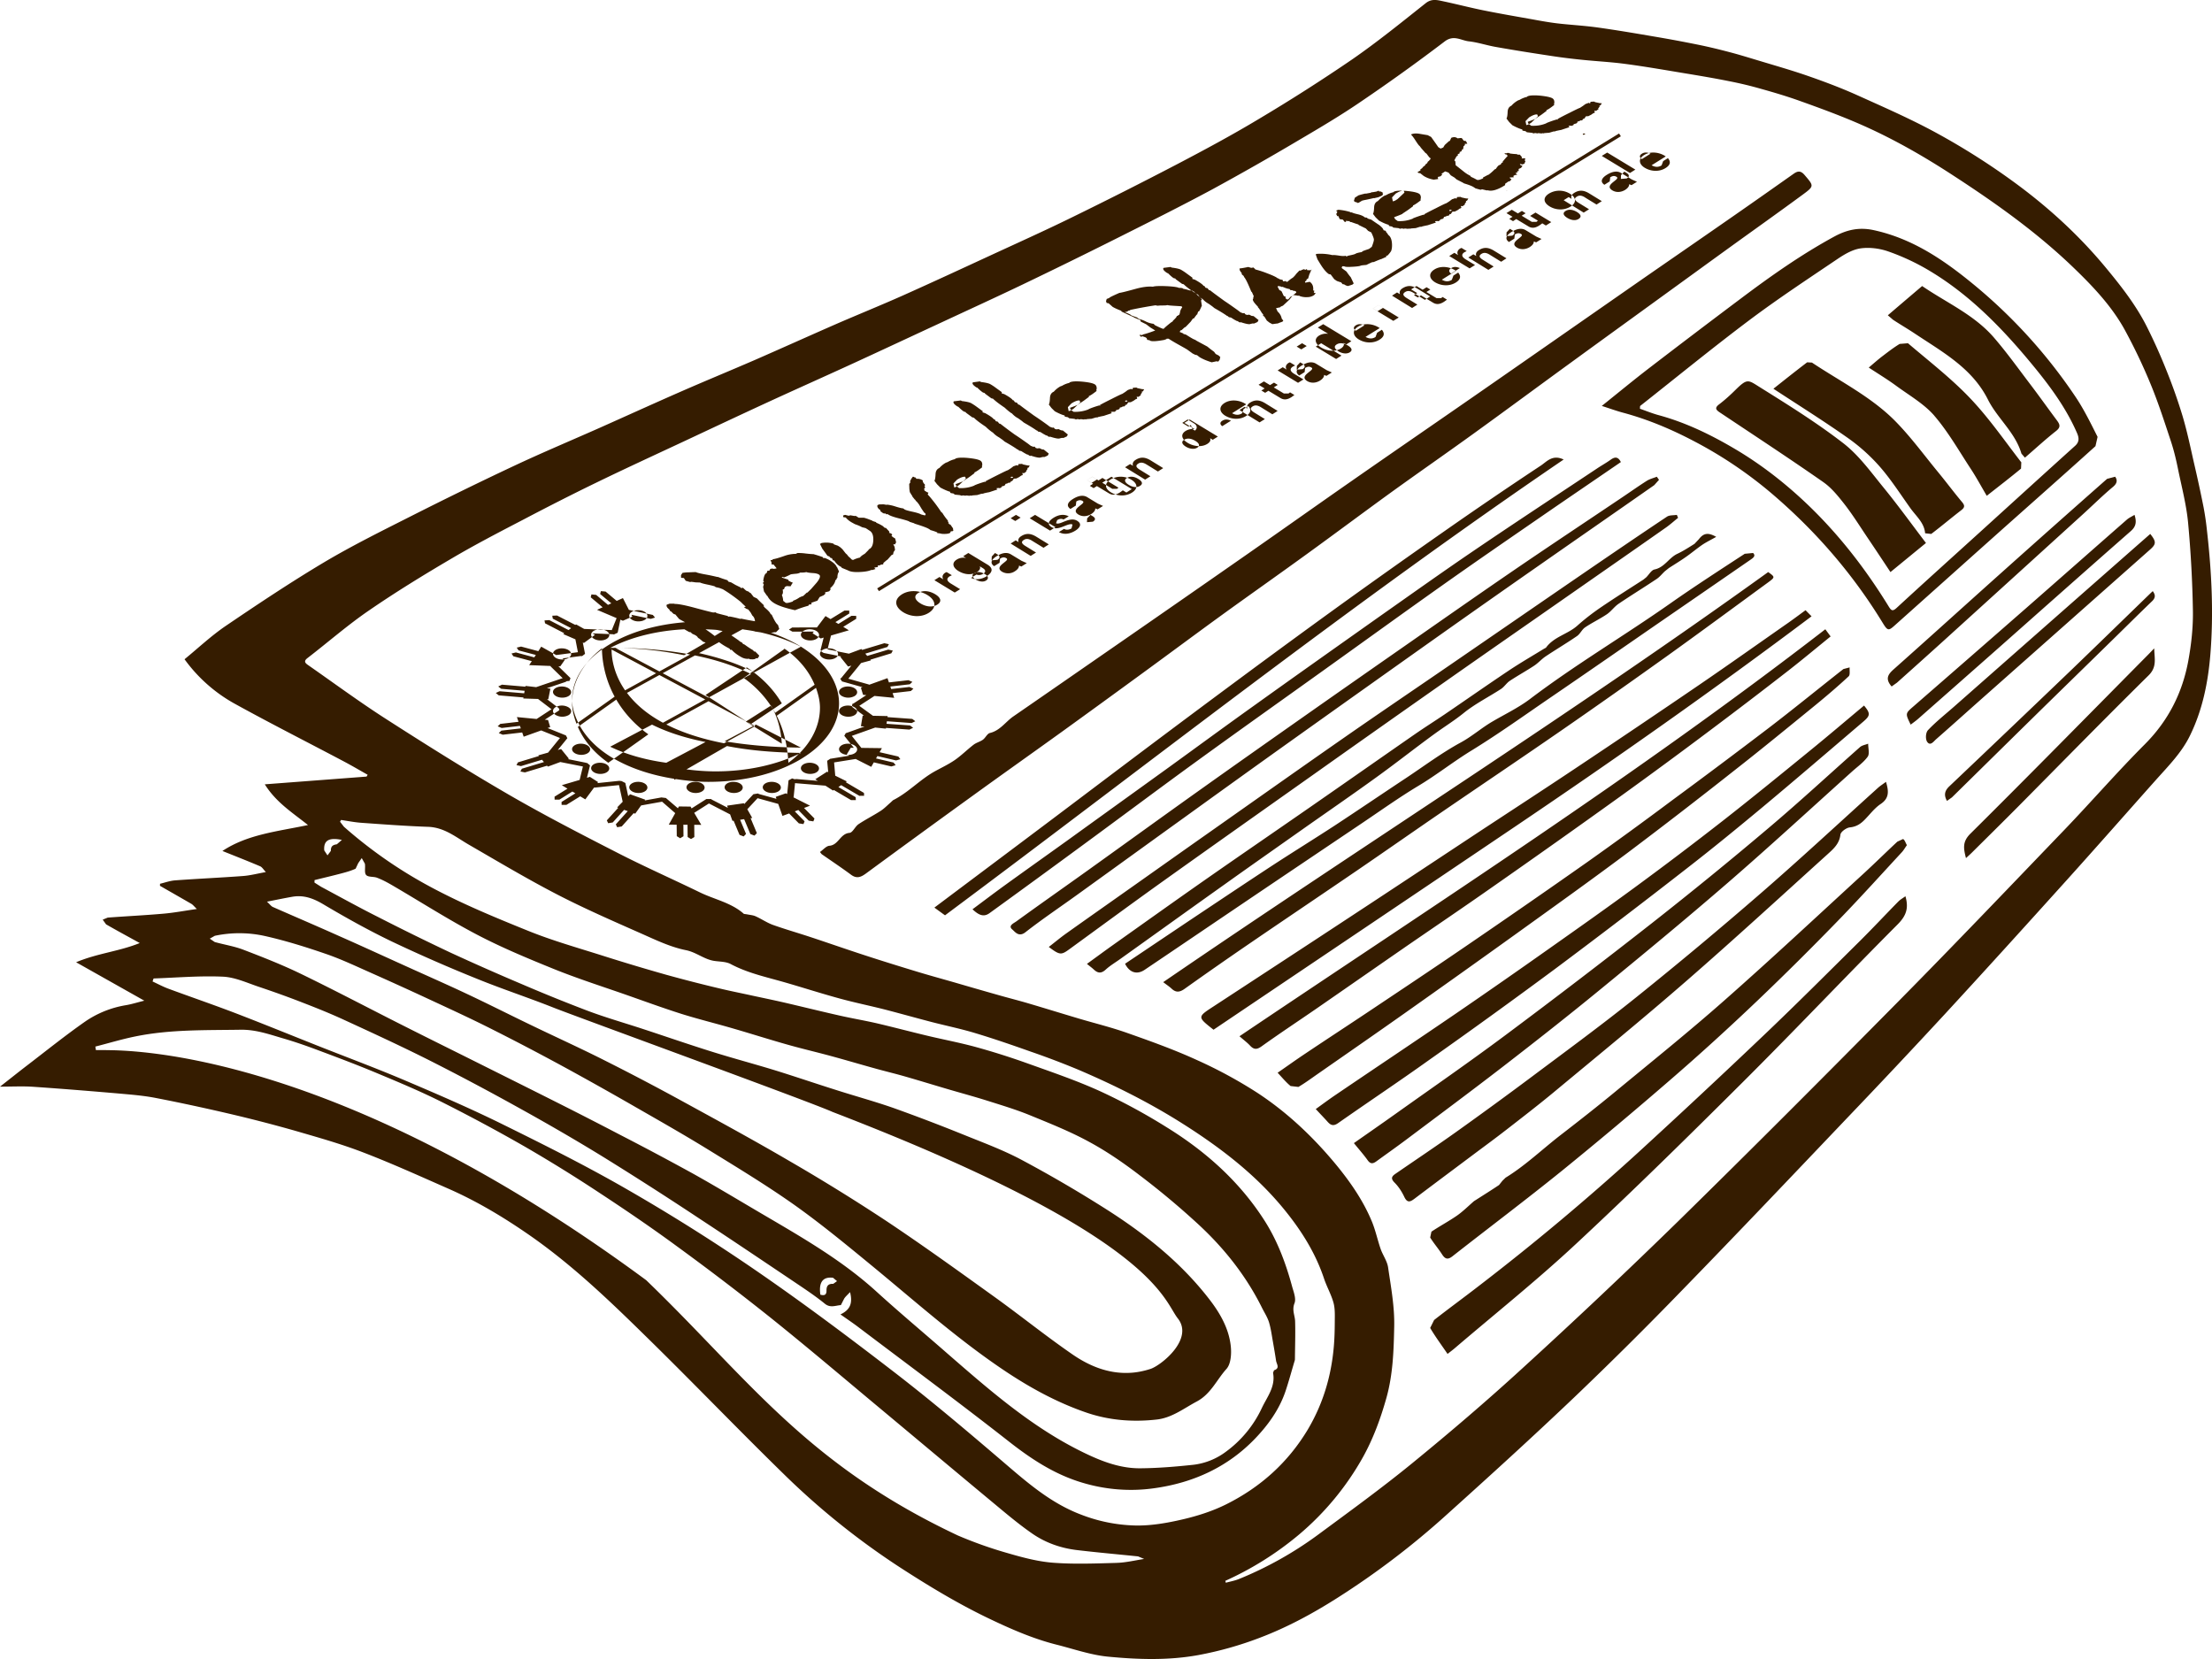 <svg xmlns="http://www.w3.org/2000/svg" width="116" height="87" viewBox="0 0 116 87">
    <path fill="#351C00" fill-rule="evenodd" d="M43.29 29l.103.146.094.034.066.075.077.02.046.103.077.024a.89.89 0 0 0 .287.291l.075.039.035.049c.215.087.324.132.329.136.116.066.318.094.61.08.272-.012.474-.048.61-.11l.055.005.162-.054-.064-.057.011-.017.18-.032-.015-.068.02-.011.066.002.094-.047.105-.01.018-.08.162-.138.048-.03.211-.24.081-.034.027-.124.076-.115-.022-.147.005-.002-.073-.139.025-.008.08.004.005-.07.044-.011-.057-.226c-.14-.077-.202-.132-.187-.168l.038-.015-.053-.075-.12-.04.021-.036-.01-.032-.176-.19-.055.002-.11-.1a2.107 2.107 0 0 0-.344-.173v-.03l-.092-.027-.097-.032-.026-.024-.246-.093-.158-.05-.064-.006-.23.002-.16-.1-.055.01-.226-.038-.086.024-.19-.047-.106.034.011.085.132.02c.068.089.169.174.3.251l.178.098c.16.055.283.107.369.158l.195.049.105.068.106.07c.131.077.195.237.19.478-.006.242-.07.4-.197.477l-.05.023.008.02-.206.208c-.134.077-.22.143-.254.2a1.5 1.5 0 0 0-.36.126l-.062-.015-.149-.145-.017-.004-.093-.12-.07-.063-.17-.217-.115-.105-.123-.079-.202-.068-.03-.04a1.354 1.354 0 0 0-.626-.032l-.081.049.123.247.167.228zm-7.135 4.152l.043-.01.122.104c.157.058.253.124.287.204l.063.036.103.084.1.084.112.036c.002.004.013.01.015.014l-1.126.656a19.088 19.088 0 0 0-3.801-.386l-.073.002c1.105-.578 2.469-.902 3.889-.976l.266.152zm-1.089 1.85l-.066.04.066-.042v.002zm2.644-1.328c.113.09.267.193.51.32l.044.026.024.055.085.004c.125.141.305.276.54.401a.684.684 0 0 0 .343.07l.045-.013-.005.033.174.008.102-.011.09-.05.095.003-.007-.051.058-.04-.002-.058-.2-.204-.06-.002-.058-.07a4.85 4.85 0 0 1-.434-.288l-.096-.045-.035-.057-.14-.076-.012-.022c-.171-.121-.282-.196-.416-.288l.579-.319c.038.006.055.008.095.016.339.049.521.082.55.094l.004.006c.105.015.207.03.31.047.759.176 1.47.426 2.107.75l-2.439 1.345-.173.094.01.008-.01-.008-2.234 1.232.173.094h-.002l-.171-.094-.174.097-2.214 1.22.176.092 2.214-1.22v-.001l2.445 1.306-1.63.899.12.023a2.667 2.667 0 0 0-.123-.022c-1.26-.244-2.247-.589-3.026-.985-.06-.033-.118-.06-.176-.092-.89-.481-1.487-1.03-1.887-1.566a5.01 5.01 0 0 1-.098-.131c-.636-.92-.705-1.769-.71-2.113v-.03L32 34.022l.071.04.005-.075h-.003l.003-.016v.016l.2-.004-.11-.059.112.059.19-.002c.707 0 2.153.045 3.724.34l-1.613.89.109.059-.109-.06-2.3-1.227c-.09 0-.159.002-.203.004l-.005.074 2.334 1.244.134-.073-.134.075-1.624.895c.031.045.062.09.098.135l1.7-.938 2.401 1.28.174-.095-2.4-1.28 1.69-.933c.53.11 1.066.245 1.59.42.468.157.924.343 1.354.56l.173-.093a9.472 9.472 0 0 0-1.462-.613 14.401 14.401 0 0 0-1.44-.394l1.05-.577zm-.104-.638c.008 0 .032.006.034.006.026.008.122.026.256.05l-.416.26A7.711 7.711 0 0 0 37 33c.202.012.406.014.606.036zm5.115 2.873l-2.072 1.473.082.155 2.06-1.466c.125.348.209.695.209 1.045-.002 1.037-.548 2.071-1.655 2.884-.05-.955-.263-1.779-.612-2.463l-.135.095v-.002l.133-.093a2.285 2.285 0 0 0-.082-.155l-.088.062.088-.062A5.559 5.559 0 0 0 39 35.552l2.135-1.519-.02-.033c.802.554 1.317 1.216 1.606 1.91zM41 37c.018.026.032.054.05.08-.018-.026-.032-.054-.05-.08zm0 2l-1.887-1.16-.113.07.112-.07h.001l1.322-.84c.316.558.52 1.218.563 2H41zm-2-1l.068.042L39 38zm.164-3c.732.482 1.371 1.098 1.836 1.886l-1.632 1.093-.002-.002-.032.023.032-.023L37 36.447 39.164 35zm-.164.052l.086-.052-.086.052zm-1 3.82L39.644 38h.002L42 39.206c-1.55-.018-2.872-.14-4-.334zm-.477 1.58c-.511 0-1.02-.04-1.523-.104l2.124-1.224c-.083-.014-.163-.032-.244-.048l.246.048.218-.124-.218.124c1.08.216 2.375.338 3.874.36-1.269.634-2.857.97-4.477.968zM34.941 40c-1.067-.147-2.081-.423-2.941-.842L34.193 38c.727.363 1.648.683 2.807.912L34.941 40zM31.9 40c-.786-.55-1.298-1.2-1.596-1.88l2.016-1.433-.088-.154-2 1.419c-.138-.367-.232-.739-.232-1.113 0-1.015.526-2.023 1.566-2.839a5.493 5.493 0 0 0 .754 2.687l.042-.03-.042.033c.162.278.364.566.606.845.292.34.646.668 1.074.974L31.9 40zm3.082-8.151l.094.097.018.009.053.097.043.01.131.13.1.035c.123.154.192.235.207.243l.296.16c-1.45.115-2.85.491-3.952 1.16C30.665 34.58 30 35.63 30 36.695c0 .374.114.746.277 1.11l-.002.002.017.027c.328.711.937 1.387 1.873 1.936l.006.002.024.038.021-.015c.912.524 1.994.863 3.127 1.044l.034.054.062-.038c.569.088 1.144.146 1.72.146 1.775 0 3.535-.401 4.871-1.212 1.305-.793 1.97-1.838 1.97-2.903 0-1.12-.736-2.238-2.165-3.076a8.022 8.022 0 0 0-1.41-.63c.067-.006.138-.01.185-.027h.086l.17-.17-.07-.218c-.079-.046-.186-.223-.326-.53l-.06-.032c-.012-.069-.118-.185-.321-.355v-.015l-.056-.05.036-.033-.212-.202-.163-.166-.174-.081-.152-.198-.075-.037-.013-.03-.153-.062-.088-.079-.075-.073-.11.021-.008-.033-.285-.14-.105-.062-.118-.068-.131-.034-.062-.08-.256-.082-.246-.09-.028.003a9.584 9.584 0 0 0-.612-.13c-.292-.053-.461-.095-.508-.126-.017 0-.133.002-.354.012a2.194 2.194 0 0 0-.352.03l-.077.12.004.137.148.013.096.145.239.067.032-.015c.032 0 .111.009.242.03l.236.008c.071.033.2.068.376.104.193.041.326.073.392.096l.056.041.193.044.176.066c.28.165.592.383.938.66l.133.133.137.124-.1.019.057.04.056.041.12.05.118.15.095.168c.077.06.124.162.137.295a13.96 13.96 0 0 1-.734-.139l-.02.019c-.218-.058-.409-.1-.572-.13l-.064.011-.056-.041a26.17 26.17 0 0 1-.569-.146l-.045-.041-.133.008c-.1-.017-.448-.106-1.032-.264-.474-.125-.8-.187-.983-.185l-.04-.015-.236.002-.078.03-.068.022-.015.092.043.016-.009.032zm6.023-1.593l.056.002.022.014.056.002c.15-.062.258-.116.324-.15.035-.012.125-.022.266-.036a.57.57 0 0 0 .245-.064c.115.006.22 0 .312-.024.052.024.166.04.34.052.147.008.255.034.325.082.094.06.053.204-.126.424l-.288.328-.195.19-.035.004-.17.16-.04.024-.046.01-.122.054c-.114.08-.222.138-.323.168l-.034.048c-.204.072-.33.094-.379.062l-.058-.048-.063-.048a.965.965 0 0 0-.07-.31c.056-.052.068-.14.043-.272l.013-.016.057-.014.04-.112.096-.052.209.012.045-.082.063-.098-.016-.026-.089-.024-.025-.028-.061-.012-.052-.084a4.7 4.7 0 0 1-.303-.098L41 30.272l.005-.016zm-.95.39l-.027.104-.012.01.047.253.152.22.03.022a.89.89 0 0 0 .304.342c.21.147.59.28 1.144.403a6.11 6.11 0 0 1 .699-.235l.037-.064h.079l.059-.032-.024-.047.022-.018.301-.104.116-.19.21-.093.095-.084-.025-.057.012-.013.21-.055.071-.09-.014-.075c.16-.14.246-.278.268-.419l.045-.023.032-.086.027-.013c.002-.165.034-.27.087-.322l-.05-.117-.052-.116-.018-.011c-.032-.09-.12-.186-.266-.288a1.438 1.438 0 0 0-.374-.19l-.067.02-.008-.056a7.224 7.224 0 0 0-.508-.163c-.082 0-.222-.011-.42-.034a2.557 2.557 0 0 0-.42-.023l-.083.043a1.83 1.83 0 0 0-.62.116c-.287.1-.484.156-.594.167l-.01.041-.106.005.065.144-.02.041.04.05.072-.009.163.197-.023.016-.128.02-.067-.018-.112.018-.042.088-.112.016-.035.114-.04.02c-.065.047-.11.177-.14.385l.04.056-.065.057.055.077zm10.156-9.328l.041.011c.119.117.215.203.294.252l.094.03.02.034.327.24.088.022c.112.117.319.274.617.471.118.117.237.214.351.293l.018.005c.096.108.209.194.335.263l.182.128.11.092c.317.18.54.318.666.411l.035.007.055.055.11.022.166.103.138.075.058.012.043.035.053.03.063-.01c.278.092.447.12.508.088l.107-.024.085.002.172-.077.053-.102-.26-.209-.101-.014-.125-.06-.118.012-.082-.025-.053-.068-.08.006-.124-.048-.143-.11c-.303-.215-.54-.38-.707-.486a22.983 22.983 0 0 1-.743-.557l-.068-.017-.07-.095-.105-.027-.055-.092-.047-.005c-.062-.086-.213-.19-.454-.324l-.14-.044.004-.042.016-.009c-.019-.016-.123-.09-.304-.223a2.908 2.908 0 0 0-.315-.208c-.08-.042-.239-.08-.48-.108L50.387 21l-.366.046c-.059.062.005.151.19.272zm-4.095 5.402l.056.028-.01.053.118.09.069.036h.086l.013.006.02.035.086-.006c.08.068.269.14.568.216.319.081.5.136.545.163l.05.03.224.07.02.02c.41.126.665.219.762.285l.05.03.023.016h-.024c.177.048.304.092.384.132l-.011.03.103.012.12.022.014.007c.22.015.366-.003.444-.051l.038-.082.086-.006.05-.022-.013-.024-.01-.104-.14-.202-.044-.003-.051-.064-.024-.006.034-.038-.036-.024-.009-.072a2.863 2.863 0 0 1-.295-.41l-.043-.02a9.167 9.167 0 0 0-.321-.456c-.209-.27-.334-.42-.373-.447l-.03-.059.02-.004.021-.07-.056-.012-.149-.092-.017-.108.06-.062-.045-.06.035-.061-.033-.057-.023-.01-.071-.118.01-.037-.013-.025-.025-.015a.475.475 0 0 0-.295-.062l-.059-.075-.06-.006-.013-.024L47.87 25l-.076.103-.064.12.008.08-.058.078.009.27.023.155.108.178.02.011.002.038.133.167.017.004.033.058.07.066.07.088.032.044.136.227.135.198.057.033.015.086-.024.015-.026.007-.185-.047c-.073-.046-.229-.094-.461-.145-.233-.05-.369-.09-.412-.123l-.075-.053c-.052.002-.183-.029-.394-.095a2.182 2.182 0 0 0-.444-.1l-.02.012-.165-.028-.233.006-.073.031-.028.05.034.098.082.088zm4.072-1.564c.182-.114.324-.166.426-.154l.038.098c-.24.226-.362.342-.37.346l-.134.084-.108.032-.04-.212.188-.194zm2.834-.15L53.09 25l.048.042-.114.028-.024-.036.022-.028zm-3.705.565c.212.112.383.185.514.22v.044l.03.021.14.025.07.057.27.028.084.03.078-.017.127.017.039-.014.173.018.04-.014.063.009.053-.016.24-.018c.008 0 .08-.021.222-.066l.107-.009.018-.014.145-.034.151-.028c.192-.064.335-.112.43-.14l-.028-.019-.03-.046.119-.016.058.013.095-.052v-.037l.141-.041.053-.05.002-.043.107-.028.056-.037.063.003.062-.04-.008-.035.08-.017.088-.125.127-.007.151-.076.113-.082.034-.006.045-.032-.032-.096.08.013.045-.018.113-.087-.04-.002.086-.119-.018-.048.062-.014.065-.107-.012-.005-.103-.007-.232-.05-.059-.032-.183.012-.02.075-.04.004-.025-.025-.18.062-.137.105-.155.1c-.042.008-.222.094-.539.254-.276.138-.468.238-.577.297l-.056.03.004.009.026.026-.069-.012c-.22.066-.4.128-.538.189l-.019.016c-.24.097-.502.142-.787.13l-.135-.098-.056-.109c.197-.071.34-.126.432-.165l.016-.025.284-.189c.15-.112.238-.178.265-.195l-.009-.041c.075-.025.212-.114.41-.27l-.014-.075.016-.01c.018-.133-.02-.223-.113-.273-.105-.057-.317-.1-.636-.132-.338-.03-.56-.016-.665.043l-.017.021a1.263 1.263 0 0 0-.379.152l-.09.032c-.128.069-.243.163-.346.279-.125.051-.191.158-.2.32-.008.194-.03.311-.062.35l.14.185.177.174zm31.209-14.425L80.282 11l-.282.176.242.146.284-.176zM43.701 34.038c-.23-.08-.518-.03-.644.11-.124.14-.038.318.192.398.23.082.52.032.644-.108s.04-.32-.192-.4zm-1.696 6.204c-.038.16.14.31.4.338.26.028.502-.078.54-.238.038-.16-.14-.31-.4-.338-.26-.028-.502.08-.54.238zm9.207-19.922l.041.01a1.9 1.9 0 0 0 .293.253l.095.029.018.033.328.243.088.02c.113.115.318.272.616.473.12.115.237.212.352.29l.019.004c.096.108.207.198.334.263l.182.13.111.091c.316.181.537.318.665.411l.034.008.056.056.11.02.167.103.135.075.06.012.04.035.054.03.063-.008c.28.09.45.119.509.086l.106-.024.084.002.173-.077.055-.1-.258-.21-.105-.015-.125-.06-.115.014-.082-.027-.055-.068-.08.006-.125-.048-.144-.11a18.71 18.71 0 0 0-.701-.487c-.41-.298-.658-.48-.746-.554l-.066-.018-.072-.095-.106-.027-.056-.09-.047-.009c-.06-.084-.211-.19-.451-.321l-.141-.044.004-.042.016-.01c-.02-.016-.121-.089-.303-.22a2.728 2.728 0 0 0-.316-.21c-.078-.043-.238-.08-.48-.11l-.06-.033-.364.05c-.06.058.004.15.19.27zM40.041 41.168c-.106.146.002.32.242.39.238.068.52.006.626-.14.106-.146 0-.32-.24-.39-.24-.068-.522-.006-.628.14zm4.764-5.081c-.19-.114-.49-.116-.67-.002-.184.114-.178.3.01.414a.698.698 0 0 0 .672.002c.184-.114.176-.298-.012-.414zm-.79 3.277c.069.156.329.254.583.216.254-.038.404-.198.336-.356-.066-.156-.328-.254-.58-.216-.254.038-.404.198-.338.356zm.045-1.934c.128.142.416.198.646.122.23-.076.312-.252.186-.396-.128-.142-.418-.198-.648-.122-.228.076-.312.252-.184.396zm27.058-26.826l.026.004.046.034.064-.012.172-.106.09-.024c.192-.036.364-.074.528-.114l.02.01.006-.004.218-.052.182-.08.062-.064-.034-.05.038-.03-.014-.008-.104-.064-.102-.006-.014-.038h-.006l-.112.046-.214.036h-.046l-.04.026-.258.048-.024-.008-.186.046-.17.048-.194.124-.052.168.046.048.072.022zM46.094 31L85 7.146 84.906 7 46 30.856l.094.144zm10.094-9.844c.182-.114.324-.166.426-.154l.038.098c-.24.226-.362.342-.37.346l-.134.084-.106.032-.042-.21.188-.196zm2.834-.15L59.09 21l.048.042-.114.028-.024-.036.022-.028zm-3.705.564c.212.114.383.187.514.219v.044l.03.021.14.025.07.057.27.029.082.031.08-.02.127.02.04-.016.172.02.04-.016.063.01.053-.015.24-.018c.008 0 .08-.023.222-.066l.109-.009.016-.016.145-.032.151-.03.43-.142-.028-.016-.03-.046.119-.014.058.01.095-.05-.002-.038.143-.041.055-.05v-.042l.107-.029.056-.037.063.004.062-.041-.008-.034.08-.02.088-.124.127-.005.151-.078.113-.08.034-.007.045-.03-.032-.096.08.012.045-.02.113-.086-.04-.004.086-.117-.018-.046.062-.016.065-.107-.012-.005-.103-.007-.232-.05-.059-.032-.183.013-.02.074-.04.004-.025-.025-.18.062-.137.103-.155.101c-.042.01-.222.094-.539.256-.276.137-.468.236-.577.296l-.056.03.004.01.026.026-.069-.012c-.22.065-.4.127-.538.188l-.019.016c-.24.1-.502.142-.787.13l-.135-.098-.054-.109c.195-.07.339-.126.43-.168l.016-.022.284-.188.265-.197-.009-.039c.075-.025.212-.115.41-.27l-.014-.076.016-.009c.018-.133-.02-.223-.113-.273-.105-.057-.317-.101-.636-.132-.338-.03-.56-.016-.665.041l-.017.023a1.264 1.264 0 0 0-.379.151l-.09.032c-.128.07-.243.163-.346.279-.125.051-.191.158-.2.32-.008.195-.03.312-.062.35l.14.185.177.174zM79.004 10l-.004.01.046.008-.014-.008-.028-.01zm1.186-3.844c.182-.114.322-.166.426-.154l.036.098c-.238.226-.36.342-.368.346l-.136.084-.106.032-.042-.21.19-.196zm2.834.85L83.092 7l.046.042-.112.028L83 7.034l.024-.028zm-3.707-.435c.213.113.385.186.514.218v.044l.032.021.137.025.071.057.27.029.083.031.079-.02.129.02.036-.016.173.02.043-.016.06.01.053-.015.242-.018c.006 0 .08-.023.222-.066l.109-.009.014-.016.147-.031.151-.03c.192-.065.335-.11.43-.143l-.03-.016-.03-.046.118-.014.059.01.095-.05v-.038l.143-.04.054-.05v-.043l.107-.03.057-.036.06.004.063-.041-.004-.034.078-.02.087-.124.125-.005.151-.078.115-.08.035-.007.042-.03-.032-.096.08.013.047-.02.113-.087-.043-.003.087-.118-.018-.046.062-.016L84 5.42l-.012-.006-.105-.007-.23-.05-.058-.031-.184.012-.02.075-.042.003-.023-.026-.18.064-.138.102-.156.102c-.04.008-.22.094-.536.255-.278.137-.47.236-.577.297l-.058.03.004.009.028.026-.069-.012a4.879 4.879 0 0 0-.54.188l-.018.016c-.24.1-.503.142-.785.128l-.137-.096-.053-.108c.196-.071.34-.126.43-.17l.016-.02.284-.19c.15-.11.236-.178.263-.195l-.008-.041c.074-.023.213-.114.409-.27l-.012-.075.014-.008c.018-.134-.018-.224-.11-.274-.106-.056-.32-.1-.638-.133-.34-.028-.557-.014-.666.043l-.016.023a1.254 1.254 0 0 0-.377.15l-.09.033a1.3 1.3 0 0 0-.348.278c-.123.052-.191.158-.2.32-.006.193-.028.312-.062.351l.141.185.176.174zm2.033 5.077L80.282 11l-.282.176 1.068.65.282-.178zm3.658-2.464L85.182 9l.11.066c.066.04.236.154.016.292L85 9.384l.008-.2zm.216.774c.124-.08.218-.182.212-.298l.124.05.284-.178-.272-.122-.558-.338c-.256-.156-.548-.03-.754.098-.232.144-.384.344-.124.52l.28-.178.026-.214c.1-.062.206-.102.328-.026.252.138-.702.412-.218.71.218.132.472.098.672-.024zM82.1 11.065c.192-.122.422-.052.594.05.172.106.284.242.09.366-.19.118-.418.05-.59-.052-.172-.106-.286-.244-.094-.364zm.26-.232c.324-.204.31-.468-.03-.674a1.053 1.053 0 0 0-1.098-.008c-.322.202-.308.466.034.674.34.206.772.21 1.094.008zm3.4-1.939L84.284 8 84 8.176l1.478.896.282-.178zM61.212 14.32l.041.01c.115.117.213.203.291.254l.097.026.018.035.328.24.088.023c.113.115.316.272.616.47.119.118.237.214.352.293l.019.004c.094.107.207.195.334.263l.18.13.111.09c.318.181.54.318.664.411l.037.008.054.055.112.021.167.105.135.073.06.012.038.035.056.03.063-.01c.28.093.45.123.509.088l.106-.024.084.002.173-.077.055-.102-.258-.208-.107-.013-.123-.062-.115.013-.082-.026-.055-.067-.08.005-.125-.047-.144-.11c-.303-.217-.535-.38-.701-.488-.41-.297-.658-.482-.746-.555l-.066-.016-.074-.095-.104-.028-.058-.09-.045-.008c-.06-.084-.213-.19-.453-.322l-.14-.043.005-.042.016-.01c-.02-.016-.121-.09-.303-.222a2.923 2.923 0 0 0-.316-.209c-.08-.042-.238-.08-.482-.11L61.387 14l-.365.047c-.06.06.004.152.19.273zm5.794.694l.042-.014.122.024.022.022.074-.004c.132.062.25.1.356.114l.06.062.084-.002.066.038.05-.004.086.04.014.048-.106.092-.106.09-.09.042-.118.132-.024.008-.05-.004-.02-.01-.006-.018-.044-.014-.004-.106-.064-.01-.038-.038-.1-.218-.064-.052-.036-.008-.02-.014-.08-.15-.012-.008.006-.038zm-1.943-.754l.04.031.023.101.1.085.01.045c.08.08.207.338.383.773l.029.015.101.226-.023.048-.004.08c-.065.05.017.19.245.419v.033c.033.02.1.116.202.287l.078.094-.013.055.076.058.123.2.136.106.155.084c.128-.02.222-.031.29-.039l.015-.002.015-.014.207-.075.04-.041v-.026l-.075-.09a.646.646 0 0 0-.216-.375l-.082-.178.22-.046.023-.034.117-.05c.233-.212.356-.328.364-.345l.163-.214.216.027.013.007.114.005.011.016a.999.999 0 0 0 .41.056.611.611 0 0 0 .352-.113l.079-.104-.075-.002-.03-.036.038-.073-.069-.026c.021-.193-.03-.337-.157-.433l-.01-.01-.027-.005-.208.043-.027-.021.006-.039.074-.058-.002-.05.087-.05.06-.203.093-.212.034-.055-.013.005-.046.033-.169-.004-.019-.017-.002-.044-.103.049-.035-.044-.162.05-.01.034-.07-.012-.016.003-.14.144-.115.142-.096.094c-.06.03-.155.101-.283.214l-.062-.014-.017-.029-.13.017-.023-.026-.012-.051-.178-.039-.017-.028-.073-.022c-.063-.058-.245-.145-.546-.258a5.1 5.1 0 0 0-.626-.204l-.006-.022-.094-.08h-.011l-.06.02-.051-.003L65.46 14c-.184.04-.34.067-.46.08l.011.086.052.094zm-5.962 2.084l.087-.058.049-.004.048-.032a22.83 22.83 0 0 1 1.313-.24l.096.022.157-.012.254-.002.13-.018c.014.012.123.024.33.036.23.014.36.022.399.028l.036.052a.55.55 0 0 0-.126.328l-.033.018.014.036-.082.04.003.022-.056.008-.046.086-.128.134-.024.01-.024.056-.075.046c-.186.144-.32.26-.405.346-.041.002-.189-.062-.447-.19l-.077-.074a1.254 1.254 0 0 1-.418-.128 1.567 1.567 0 0 0-.354-.13l-.092-.074-.3-.108c-.036-.044-.142-.098-.323-.162L59 16.362l.101-.018zm-.967-.441l.108.094.109.097c.093.055.24.124.446.202l.02.044.304.142.317.145.052.032c.142.058.249.104.321.134l.007.069.29.145.224.17.25.154c-.264.1-.476.17-.637.207l-.054.039-.012-.007-.122-.012.04.074.046.028.052-.017.011-.011.17.06.055.041.034.092.117.016c.055.076.317.07.79-.018l.032-.019.059-.013.018-.028h.102c.115.076.276.172.48.287.24.134.405.226.491.279l.145.105.145.106.066.032.065.033.098.02.138.108c.156.095.364.184.632.267l.249-.053.097.014.075-.106.022-.115.014-.007-.093-.09-.156-.08-.082-.113-.19-.142-.165-.133-.274-.148-.272-.147-.104-.066c-.047-.007-.167-.074-.367-.2l-.106-.067-.136-.037v-.023l-.19-.078.036-.08.064-.017.165-.151.036-.007.131-.134.143-.15.118-.165.052-.007.081-.117.03-.02.004-.044.055-.023.05-.15.058-.027.066-.127.072-.16-.04-.254-.025-.009.074-.039-.074-.117-.032-.012-.109-.154-.11-.036-.087-.109-.11-.062-.136-.011-.163-.048-.17-.037-.039-.032-.129-.016-.03.011c-.09-.048-.31-.08-.658-.097-.351-.016-.589-.009-.711.021l-.014.007c-.24-.025-.545.012-.91.113-.464.128-.747.2-.851.211-.274.12-.442.2-.5.237l-.039.032-.127.049-.036.12.036.093.098.012zm15.054-5.749c.184-.112.324-.166.428-.152l.036.098c-.24.226-.362.34-.368.344l-.136.084-.106.032-.042-.208.188-.198zm2.834.852L76.09 11l.048.042-.112.03-.026-.036.022-.03zm-3.76-.464c-.123.051-.191.158-.201.318-.007.197-.029.314-.061.353l.14.185.177.172c.211.116.38.188.512.22l.002.045.03.02.14.026.07.055.27.028.08.034.082-.02.129.02.036-.016.173.018.043-.014.06.01.053-.016.242-.017c.006 0 .08-.025.218-.068l.11-.007.017-.016.147-.032.147-.03c.196-.066.337-.11.432-.142l-.028-.016-.03-.048.118-.013.059.011.095-.051-.002-.038.145-.04.05-.052.002-.043.11-.028.054-.036.062.004.063-.043-.006-.032.08-.02.087-.124.125-.005.151-.078.111-.082.037-.007.044-.03-.032-.096.08.014.045-.02.115-.088-.045-.002.09-.117-.02-.046.063-.018.067-.107-.014-.005-.103-.005-.23-.05-.058-.032-.184.01-.022.075-.04.004-.023-.023-.181.06-.137.105-.156.101c-.042.01-.222.093-.536.256-.278.137-.47.236-.577.297l-.058.03.004.009.026.025-.069-.013c-.22.068-.4.13-.538.188l-.018.018c-.24.098-.503.142-.785.128l-.137-.098-.057-.106c.2-.071.341-.128.43-.169l.02-.023.282-.188.265-.196-.008-.039c.074-.026.213-.115.409-.27l-.012-.074.014-.013c.018-.13-.018-.224-.11-.272-.108-.058-.32-.103-.638-.133-.34-.028-.56-.014-.666.043l-.016.021a1.335 1.335 0 0 0-.38.151l-.09.032a1.37 1.37 0 0 0-.345.28zm-3.02 3.308l.086.133c.129.185.244.313.348.383l.013.01.092.015.188.249.138.095.163.056.06.016.078.095.078.01.088.053.106.035a2.33 2.33 0 0 0 .248-.079l.062-.058-.154-.323a3.233 3.233 0 0 1-.225-.3l-.244-.18-.006-.045.039-.053.098.004c.037.028.164.04.381.026.178-.007.318-.021.424-.042l.07-.025.078-.014.205-.019c.13-.065.23-.112.299-.142l.088-.009c.23-.098.36-.149.391-.153l.254-.114.023-.016-.03-.054.057.007.047-.03.096-.114.068-.095c.045-.11.061-.256.045-.437-.02-.202-.084-.339-.18-.404l-.083-.12-.05-.054-.003-.049-.123-.035c-.01-.076-.104-.181-.283-.313.14.1.019.02-.362-.242l-.189-.058-.03-.044-.117-.016c-.08-.072-.205-.126-.373-.165-.166-.038-.269-.07-.303-.096l-.076-.002-.019-.02a2.942 2.942 0 0 0-.62-.117l-.105.04v.018l.055.06-.067.121.026.014.029.08.063-.003.07.16.17.028.084.112.07.011.02-.067.09.023.076-.005.037.05.064.004c.162.06.289.102.37.125l.013.026.381.186.117.123.166.083c.09.19.135.314.137.377 0 .058-.035.185-.11.378l-.146.11-.164.055-.15.054-.075.058c-.127.02-.228.044-.3.074-.03.033-.168.07-.411.116l-.052.03h-.047l-.03-.03c-.062.023-.177.021-.347-.007-.17-.025-.283-.037-.342-.025a2.691 2.691 0 0 0-.84-.063l-.035.028.088.253.154.253zM77.006 9l.022.008-.012.014-.016-.01.006-.012zm-2.555-1.34l.076.104.234.267.038.015.156.206.04.022.03.055-.102.119-.043.025-.036.081-.104.08v.037l-.096.066-.076.091-.079.049.002.06-.153.087.034.042.11.021.183.143c.166.1.34.163.524.191l.233-.032-.02-.057-.014-.007.037-.053.114-.025.094-.09-.043-.04.194-.13.178.064.12.145.087.053.042.025.066.04.106.094.164.085.162.083.07.043c.232.068.393.13.489.187l.113.074.261.072.079-.025.253.06.038-.01c.215.069.519-.018.904-.26l.017-.02-.007-.055.166-.119.085-.023.087-.092-.1-.083.017-.019.198-.01.007-.005-.03-.061.047-.024.023-.02.119-.024.017-.02-.085-.05.004-.02.092-.025-.015-.068.083-.006-.002-.113.127-.055.055-.081.026-.023-.1-.036-.043-.05.015-.018.136.03.024-.03.061-.007.043-.112.017-.005-.055-.091.03-.004.019-.036-.026-.034-.019-.011-.123.015-.034-.03.027-.034-.117-.138h-.108l-.058-.028a3.032 3.032 0 0 1-.357-.034l-.032-.025-.102-.004-.049.02-.102-.003.037.053.068.01.068.073a4.65 4.65 0 0 0-.27.312l.012.038-.061.015-.045.083-.121.06-.064.07-.08.112-.056.02a2.643 2.643 0 0 1-.321.282l-.047.015-.246.131.012.037c-.138.072-.246.102-.316.087l-.17-.09-.162-.076-.017-.043a2.007 2.007 0 0 1-.408-.27c-.236-.186-.36-.284-.37-.29l-.017-.202-.054-.053.117-.215.068-.03-.008-.07.128-.072-.047-.04.115-.05.034-.095.053-.01.027-.168.045-.024.03-.055-.021-.034.142-.01-.072-.139-.115-.019-.102-.134-.045-.01-.18.02c-.088-.071-.194-.082-.328-.029l-.077.164-.042.01-.223.202-.081.134-.136.055-.12-.072c-.165-.24-.293-.419-.38-.538l-.178-.093a31.329 31.329 0 0 1-.438-.074c-.179-.026-.317-.015-.421.03l-.011.02c.051.043.132.147.236.313.108.166.176.261.215.283zM38.115 41.096c-.17.12-.15.304.048.412.2.11.498.102.67-.018.172-.12.154-.304-.048-.414-.196-.108-.498-.1-.67.02zm4.83-7.746c.046-.158-.128-.312-.386-.344-.26-.032-.506.072-.552.23-.044.158.128.312.388.344.258.032.506-.07.55-.23zm38.623 17.448a415.018 415.018 0 0 0 6.9-5.265c1.34-1.04 2.653-2.114 3.957-3.2 1.774-1.481 3.523-2.984 5.281-4.484.384-.323.384-.44.047-.849-.959.802-1.89 1.596-2.84 2.368-1.52 1.24-3.04 2.48-4.586 3.69a192.448 192.448 0 0 1-4.489 3.4c-1.5 1.103-3.023 2.177-4.548 3.253a399.022 399.022 0 0 1-4.932 3.434c-2.122 1.449-4.255 2.873-6.381 4.316-.326.223-.645.46-.977.7.246.265.441.465.627.673.17.19.315.227.555.057 1.587-1.112 3.202-2.188 4.778-3.315a347.238 347.238 0 0 0 6.608-4.778zm-7.882 2.32a912.008 912.008 0 0 0 5.771-4.11c1.97-1.418 3.945-2.827 5.887-4.279a299.256 299.256 0 0 0 5.61-4.327c1.436-1.124 2.846-2.281 4.26-3.434.592-.486 1.173-.981 1.732-1.501.088-.081.039-.31.052-.467l-.327.085c-1.314 1.032-2.608 2.09-3.937 3.106a383.292 383.292 0 0 1-5.077 3.801 211.469 211.469 0 0 1-4.394 3.2 556.649 556.649 0 0 1-6.482 4.49c-1.698 1.161-3.412 2.3-5.12 3.442-1.096.73-2.198 1.45-3.294 2.185-.455.305-.9.625-1.367.947.237.252.438.499.68.697l.411.047c.372-.22.72-.48 1.077-.727 1.506-1.049 3.018-2.095 4.518-3.155zm5.185 2.775c1.681-1.3 3.358-2.617 5.003-3.966 2.265-1.855 4.524-3.719 6.737-5.635 2.204-1.909 4.346-3.883 6.516-5.834.28-.252.601-.476.817-.775.11-.156.023-.45.025-.683-.149.06-.322.083-.431.181-1.587 1.403-3.14 2.844-4.756 4.21a213.938 213.938 0 0 1-6.132 5.003 398.258 398.258 0 0 1-7.71 5.896c-1.911 1.425-3.875 2.783-5.817 4.166-.687.489-1.382.97-2.123 1.49.276.34.52.613.73.91.151.204.283.164.446.048.522-.38 1.047-.749 1.562-1.135 1.715-1.287 3.433-2.564 5.133-3.876zm-7.394-12.76c.953-.642 1.891-1.311 2.878-1.906.973-.58 1.857-1.285 2.823-1.875 1.436-.883 2.804-1.867 4.195-2.816 1.806-1.235 3.605-2.48 5.408-3.726 1.665-1.145 3.332-2.295 5-3.445.137-.096.319-.205.152-.365l-.436.041c-1.295.846-2.594 1.685-3.857 2.57-2.44 1.717-5.026 3.242-7.406 5.047-.611.462-1.323.8-1.987 1.191-.573.338-1.062.775-1.659 1.097-.987.54-1.89 1.214-2.83 1.84-1.255.83-2.501 1.678-3.76 2.505-1.08.704-2.18 1.384-3.263 2.09-1.26.825-2.513 1.664-3.765 2.497-1.327.887-2.647 1.774-3.97 2.662.229.465.622.589 1.024.32 1.733-1.167 3.461-2.34 5.19-3.508 2.088-1.41 4.173-2.812 6.263-4.219zm-.28 2.494c1.472-1.006 2.933-2.029 4.403-3.035 2.103-1.439 4.218-2.86 6.312-4.308 1.858-1.284 3.7-2.586 5.54-3.901 1.763-1.265 3.507-2.553 5.258-3.832.385-.284.383-.288.016-.551C82.373 37.457 71.56 44.271 61 51.505c.195.149.322.232.433.335.227.216.424.205.687.017 1.171-.834 2.348-1.654 3.537-2.466 1.843-1.259 3.694-2.503 5.54-3.764zm2.43 4.083c1.576-1.086 3.162-2.157 4.726-3.256a619.577 619.577 0 0 0 6.55-4.64 288.116 288.116 0 0 0 4.869-3.583 279.585 279.585 0 0 0 4.015-3.066c.746-.582 1.473-1.19 2.213-1.79-.094-.124-.164-.223-.278-.375C85.854 40.63 75.362 47.363 65 54.342c.225.198.408.333.559.496.21.223.37.202.62.02.925-.663 1.88-1.292 2.82-1.94 1.542-1.066 3.084-2.141 4.629-3.208zM95 32.32l-.315-.32c-.305.223-.588.435-.878.64-1.552 1.083-3.095 2.179-4.657 3.247a723.378 723.378 0 0 1-6.393 4.313c-1.755 1.173-3.525 2.323-5.29 3.485-2.184 1.442-4.366 2.89-6.555 4.327-2.425 1.596-4.854 3.184-7.281 4.771-.842.55-.844.546.008 1.217 5.258-3.542 10.53-7.085 15.796-10.64C84.71 39.8 89.912 36.144 95 32.32zM78.947 59.283c.844-.656 1.692-1.308 2.515-1.989 2.328-1.933 4.673-3.848 6.954-5.834 2.518-2.192 4.978-4.451 7.453-6.69.297-.268.593-.539.644-.998.015-.15.311-.364.497-.383.332-.033.56-.182.771-.397.28-.282.52-.614.845-.83.435-.292.437-.64.277-1.161-.164.123-.3.207-.416.311-2.061 1.86-4.097 3.753-6.197 5.574a221.145 221.145 0 0 1-6.462 5.395c-1.801 1.447-3.669 2.815-5.519 4.2a220.538 220.538 0 0 1-3.97 2.897c-1.025.73-2.071 1.428-3.105 2.14-.194.132-.359.242-.103.498.213.212.384.48.512.751.164.343.324.254.552.082 1.068-.808 2.14-1.605 3.21-2.407.516-.385 1.034-.764 1.542-1.16zM36.203 41.049c-.214.092-.268.272-.118.406.15.136.446.172.66.082.218-.088.27-.268.12-.406-.15-.134-.446-.172-.662-.082zm76.48-6.75c-3.113 3.144-6.209 6.301-9.351 9.418-.433.428-.362.78-.234 1.283.127-.116.215-.195.3-.278.813-.808 1.63-1.612 2.438-2.426 2.275-2.295 4.539-4.609 6.84-6.879.445-.44.307-.865.293-1.417-.138.144-.21.223-.286.298zm2.077.338c-.307 1.68-1.04 3.148-2.283 4.394-1.45 1.453-2.796 3.005-4.216 4.485-2.89 3.007-5.768 6.023-8.699 8.99-3.83 3.876-7.68 7.737-11.57 11.551a329.925 329.925 0 0 1-8.168 7.71c-1.87 1.712-3.8 3.361-5.766 4.966-1.611 1.316-3.301 2.54-4.975 3.777a19.185 19.185 0 0 1-4.092 2.288c-.228.094-.473.139-.708.202l-.025-.1a16.632 16.632 0 0 0 3.858-2.42 14.657 14.657 0 0 0 3.374-4.093c.53-.962.906-1.988 1.208-3.055.352-1.242.39-2.512.416-3.769.024-1.029-.17-2.068-.32-3.095-.047-.334-.275-.641-.39-.968-.164-.473-.266-.966-.454-1.426-.454-1.103-1.13-2.079-1.886-3-1.196-1.445-2.552-2.735-4.129-3.767a24.003 24.003 0 0 0-3.189-1.727c-1.172-.535-2.393-.974-3.615-1.404-.835-.297-1.7-.508-2.55-.76-.918-.273-1.83-.556-2.747-.826-.481-.139-.97-.263-1.451-.4-.778-.22-1.558-.445-2.339-.673-.669-.192-1.34-.375-2.005-.578-.91-.276-1.823-.56-2.729-.856-.938-.306-1.871-.633-2.81-.943-.656-.217-1.323-.407-1.975-.64-.311-.115-.59-.309-.895-.446-.14-.065-.31-.073-.465-.107l-.153-.021c-.661-.59-1.537-.753-2.307-1.128-1.439-.7-2.907-1.348-4.329-2.078-1.933-.989-3.86-1.984-5.734-3.07-2.168-1.259-4.293-2.594-6.4-3.947-1.399-.897-2.736-1.886-4.102-2.837-.14-.099-.222-.198-.015-.356 1.075-.827 2.098-1.725 3.215-2.49 1.404-.966 2.862-1.86 4.329-2.723 1.23-.727 2.502-1.385 3.773-2.047 1.27-.667 2.551-1.32 3.843-1.947 1.526-.742 3.07-1.45 4.608-2.17 1.488-.697 2.976-1.398 4.472-2.087 1.48-.68 2.965-1.341 4.447-2.022 1.492-.686 2.982-1.384 4.474-2.075 1.45-.677 2.905-1.34 4.346-2.031a313.984 313.984 0 0 0 4.939-2.423c1.673-.84 3.35-1.676 5.002-2.564a144.122 144.122 0 0 0 4.553-2.59c1.096-.645 2.194-1.294 3.24-2.01a99.36 99.36 0 0 0 4.393-3.156c.476-.363.85-.057 1.262-.008.476.052.938.21 1.411.293.974.173 1.95.327 2.927.474.529.082 1.06.146 1.59.2.765.08 1.535.116 2.3.22 1.017.135 2.031.312 3.044.48.797.131 1.594.264 2.385.424.556.108 1.11.24 1.658.397.708.198 1.414.407 2.106.658 1.002.358 2.004.727 2.98 1.147 1.765.761 3.426 1.71 5.03 2.758 2.205 1.434 4.343 2.954 6.244 4.778 1.036.996 2.02 2.027 2.715 3.277a29.07 29.07 0 0 1 1.39 2.919c.399.972.72 1.974 1.051 2.971.154.47.269.955.367 1.44.192.937.439 1.87.528 2.818.143 1.533.226 3.074.252 4.613.013.87-.083 1.749-.239 2.603zM62.013 79.68c-.805.187-1.646.335-2.47.319a8.393 8.393 0 0 1-2.847-.569c-1.66-.627-2.931-1.777-4.24-2.895-1.84-1.574-3.691-3.137-5.61-4.614-2.377-1.831-4.784-3.633-7.26-5.333a100.365 100.365 0 0 0-6.696-4.213c-2.116-1.22-4.309-2.318-6.503-3.4-1.678-.83-3.402-1.574-5.13-2.308-1.516-.645-3.065-1.22-4.6-1.828-1.437-.57-2.872-1.156-4.315-1.71-1.173-.449-2.36-.854-3.537-1.29-.275-.105-.537-.245-.805-.37l.053-.157c1.214-.042 2.431-.149 3.638-.094.64.03 1.27.327 1.894.535.762.256 1.52.527 2.27.82.753.29 1.502.592 2.232.93 1.463.673 2.925 1.347 4.362 2.068 1.624.82 3.231 1.675 4.821 2.56 1.522.843 3.03 1.716 4.508 2.629a192.59 192.59 0 0 1 4.866 3.122c1.705 1.12 3.398 2.261 5.094 3.4.515.347 1.035.693 1.516 1.085.287.237.566.093.843.074l.172-.338c.064-.103.162-.187.309-.342.147.59.004.927-.503 1.169.345.243.645.444.93.66 2.648 2.004 5.32 3.98 7.93 6.026 1.125.881 2.296 1.651 3.66 2.087 1.276.41 2.615.531 3.945.34 2.04-.285 3.838-1.105 5.27-2.593.698-.726 1.275-1.531 1.601-2.486.18-.537.326-1.087.49-1.63l.006-.038c.006-.667.03-1.338.01-2.008-.01-.31-.174-.58-.033-.942.1-.25-.054-.617-.135-.92-.33-1.207-.766-2.372-1.447-3.433-1.288-2.01-3.035-3.58-5.064-4.842a31.27 31.27 0 0 0-3.512-1.91c-1.262-.577-2.59-1.026-3.906-1.498a37.728 37.728 0 0 0-2.68-.845c-.836-.227-1.69-.386-2.53-.588-.88-.21-1.753-.442-2.632-.648-.657-.15-1.324-.262-1.977-.411-.922-.208-1.837-.434-2.752-.648-.582-.135-1.163-.256-1.744-.38-.604-.134-1.215-.252-1.818-.399a75.724 75.724 0 0 1-2.737-.703 106.9 106.9 0 0 1-3.363-1.009c-1.31-.415-2.635-.789-3.902-1.303-1.752-.707-3.506-1.433-5.162-2.328a23.934 23.934 0 0 1-4.487-3.126l-.204-.263.055-.092c.356.052.71.124 1.069.149 1.158.082 2.318.17 3.48.21.862.025 1.467.541 2.148.935 1.526.882 3.04 1.786 4.606 2.598 1.445.749 2.946 1.403 4.44 2.064.756.336 1.524.705 2.327.869.551.107.95.474 1.477.562.296.048.63.034.883.168.892.476 1.87.682 2.825.957.956.275 1.897.579 2.855.841.796.22 1.607.384 2.405.587.81.21 1.618.437 2.43.649.771.2 1.557.36 2.319.591.983.296 1.956.632 2.924.976a42.82 42.82 0 0 1 2.476.942c1.903.812 3.744 1.735 5.487 2.84 2.02 1.28 3.896 2.726 5.392 4.593.86 1.07 1.569 2.216 2.003 3.517.143.43.379.837.498 1.273.085.315.068.659.066.99-.002.45-.013.894-.053 1.339-.136 1.527-.562 2.967-1.358 4.31-1.037 1.732-2.486 3.035-4.296 3.935-.71.353-1.496.604-2.277.785zm-3.462 2.28c-1.102.031-2.213.075-3.307-.007-.797-.059-1.594-.27-2.36-.493a21.87 21.87 0 0 1-2.656-.939c-7.982-3.762-10.971-8.21-16.34-13.386C17.575 55.097 6.88 55.09 5.605 55.07c-.193-.004-.385-.002-.575-.002L5 54.884c.694-.177 1.382-.386 2.087-.53 1.823-.374 3.67-.324 5.521-.353.78-.015 1.483.23 2.2.442.646.186 1.278.407 1.906.644 1.032.385 2.066.776 3.083 1.202 1.114.466 2.23.932 3.31 1.471a89.85 89.85 0 0 1 4.427 2.377 77.834 77.834 0 0 1 3.929 2.435c1.371.9 2.73 1.826 4.048 2.794a142.01 142.01 0 0 1 4.887 3.726c1.835 1.47 3.625 2.988 5.428 4.494 2.12 1.767 4.229 3.538 6.352 5.301.63.525 1.263 1.056 1.938 1.525.7.489 1.508.776 2.37.877 1.061.126 2.13.22 3.196.33l.318.134c-.48.074-.964.194-1.449.206zM43.895 67.184l-.198.142c-.258-.01-.358.106-.354.346.006.244-.122.282-.322.222-.094-.654.132-.952.666-.886l.208.176zm-32.63-18.11a6.208 6.208 0 0 1 2.652.017c1.08.245 2.144.578 3.193.94.8.276 1.574.645 2.349.988 1.045.465 2.087.939 3.123 1.421 1.054.49 2.109.975 3.147 1.498a136.17 136.17 0 0 1 3.867 2.024 191.62 191.62 0 0 1 3.705 2.078c1.275.732 2.55 1.455 3.802 2.225 1.53.943 3.067 1.873 4.535 2.908 1.371.973 2.675 2.044 3.974 3.112 2.311 1.895 4.54 3.896 7.025 5.566 1.356.911 2.782 1.694 4.324 2.223 1.196.412 2.447.51 3.703.367.796-.09 1.413-.582 2.096-.945.74-.393 1.044-1.14 1.556-1.707.242-.268.274-.836.221-1.246-.107-.878-.539-1.646-1.07-2.344-1.468-1.924-3.33-3.422-5.345-4.715a67.863 67.863 0 0 0-4.516-2.643c-.982-.527-2.037-.915-3.073-1.335a96.45 96.45 0 0 0-3.672-1.4c-1-.35-2.022-.627-3.028-.95-1.075-.338-2.138-.703-3.21-1.034-1.087-.333-2.189-.625-3.276-.966-1.23-.384-2.447-.807-3.67-1.208-.957-.313-1.926-.59-2.865-.943a88.074 88.074 0 0 1-3.43-1.388 128.775 128.775 0 0 1-3.765-1.664 132.472 132.472 0 0 1-3.825-1.882c-.997-.501-1.972-1.043-2.951-1.566l-.35-.222.004-.13c.48-.12.96-.23 1.437-.358.244-.064.493-.135.718-.241l.135-.288.185-.267.164.292c.038.2-.04.472.066.593.11.126.391.073.579.148.272.104.533.243.781.388 1.485.866 2.937 1.798 4.455 2.594 1.304.683 2.67 1.25 4.034 1.803 1.21.488 2.46.89 3.696 1.32 1 .35 1.993.715 3 1.035.888.277 1.794.499 2.69.76.958.277 1.905.58 2.864.85.762.216 1.537.395 2.302.604.764.207 1.523.433 2.287.644.529.148 1.064.274 1.593.427.758.218 1.512.45 2.274.674.683.2 1.374.386 2.054.602.729.23 1.464.452 2.17.738 1.059.435 2.129.858 3.132 1.406.941.508 1.83 1.122 2.68 1.775a41.546 41.546 0 0 1 3.093 2.592c1.344 1.25 2.475 2.683 3.298 4.341.124.248.282.489.365.753.103.34.147.696.21 1.045.057.327.114.655.162.98.03.177.217.39-.107.497l-.053.132c.144.725-.322 1.278-.59 1.854a5.958 5.958 0 0 1-1.89 2.291 3.527 3.527 0 0 1-1.68.676c-.933.1-1.874.18-2.816.186-1.042.006-2.005-.363-2.936-.815-2.694-1.303-4.924-3.255-7.159-5.199-1.24-1.086-2.506-2.142-3.724-3.251-1.815-1.653-3.926-2.857-6.022-4.088-1.188-.697-2.37-1.412-3.572-2.084a156.064 156.064 0 0 0-3.817-2.033 240.287 240.287 0 0 0-3.296-1.69c-1.278-.644-2.559-1.282-3.84-1.922-1.413-.708-2.835-1.408-4.248-2.122-1.792-.903-3.568-1.841-5.37-2.716-.985-.478-2.006-.879-3.028-1.271-.482-.186-1.009-.267-1.512-.408L11 49.224l.265-.15zm4.05-2.044c.598-.107 1.103.073 1.63.386 1.179.7 2.384 1.372 3.62 1.966a80.743 80.743 0 0 0 4.481 1.96c1.31.532 2.657.973 3.972 1.496 1.232.488 13.547 4.973 14.637 5.472 16.762 6.45 17.329 9.793 18.094 10.808.898 1.09-.86 2.489-1.416 2.67-.353.114-.727.191-1.097.206-1.125.054-2.133-.368-3.023-.987-1.39-.96-2.708-2.024-4.08-3.009-1.864-1.34-3.732-2.687-5.643-3.962a101.833 101.833 0 0 0-5.045-3.124c-1.896-1.11-3.828-2.159-5.754-3.213a129.453 129.453 0 0 0-4-2.098c-1.3-.656-2.627-1.255-3.937-1.89-1.078-.52-2.145-1.06-3.23-1.571-1.071-.506-2.156-.981-3.232-1.47-1.173-.53-2.34-1.068-3.519-1.588-1.15-.516-2.312-1.011-3.467-1.52-.09-.042-.156-.142-.306-.277.53-.105.922-.186 1.315-.255zm2.613-2.984l-.264.23c-.23.032-.318.118-.314.346l-.176.234-.17-.258c-.04-.504.218-.698.924-.552zm97.814-16.162a14.614 14.614 0 0 0-.185-1.29 70.186 70.186 0 0 0-.493-2.278c-.189-.83-.361-1.668-.603-2.483a28.31 28.31 0 0 0-.86-2.435 28.963 28.963 0 0 0-1.02-2.27c-.587-1.165-1.394-2.183-2.225-3.182-1.41-1.688-3.04-3.164-4.82-4.454a36.55 36.55 0 0 0-3.91-2.478c-1.371-.755-2.814-1.383-4.243-2.028-.835-.375-1.7-.7-2.57-1.003-.834-.29-1.688-.533-2.537-.79-.53-.158-1.056-.323-1.59-.462-.548-.145-1.1-.278-1.654-.39a68.589 68.589 0 0 0-2.259-.42c-.994-.17-1.99-.34-2.993-.48-.695-.097-1.398-.133-2.092-.213-.438-.052-.874-.13-1.307-.21-.856-.152-1.708-.298-2.56-.47-.707-.142-1.406-.325-2.112-.475-.316-.065-.62-.164-.945.095-1.268 1.006-2.526 2.028-3.858 2.949A92.698 92.698 0 0 1 66 6.248c-1.402.843-2.851 1.62-4.302 2.38a236.41 236.41 0 0 1-5.513 2.785c-1.417.694-2.857 1.341-4.29 2.003-1.516.7-3.028 1.401-4.556 2.084-1.128.502-2.277.968-3.414 1.46-1.449.633-2.889 1.284-4.338 1.917-1.287.558-2.585 1.091-3.87 1.654-1.439.63-2.866 1.28-4.298 1.918-1.502.666-3.021 1.303-4.506 2.002-1.81.85-3.6 1.729-5.383 2.63-1.53.774-3.072 1.537-4.547 2.414-1.75 1.045-3.452 2.18-5.138 3.324-.77.523-1.451 1.167-2.167 1.753a8.054 8.054 0 0 0 2.604 2.317c1.889 1.043 3.813 2.017 5.721 3.026.431.228.854.475 1.277.715l-.057.095-5.337.406c.595.949 1.434 1.472 2.265 2.135-1.61.34-3.17.487-4.487 1.36.68.274 1.334.529 1.978.803.106.046.176.175.3.303-.46.083-.825.18-1.195.207-1.187.089-2.375.141-3.56.228-.268.019-.53.116-.795.179l-.004.107c.55.316 1.098.628 1.644.944.092.055.158.148.29.272-.663.095-1.2.198-1.747.245-.973.086-1.95.133-2.925.206l-.264.108.177.246c.58.334 1.168.65 1.765.98-1.062.435-2.235.54-3.337 1.008l3.577 2.015c-.39.097-.675.188-.964.236a5.298 5.298 0 0 0-2.152.868c-1.035.725-2.023 1.52-3.028 2.29-.45.345-.896.701-1.423 1.114.646 0 1.196-.03 1.736.007 1.465.1 2.931.219 4.397.345.674.061 1.353.11 2.014.238 1.321.255 2.632.54 3.943.846a74.88 74.88 0 0 1 3.36.87c1.197.348 2.401.685 3.561 1.13 1.53.586 3.017 1.262 4.513 1.92 1.508.664 2.912 1.509 4.259 2.445 2.228 1.55 4.174 3.418 6.095 5.303 2.437 2.385 4.799 4.847 7.24 7.23a39.442 39.442 0 0 0 6.314 5.03c1.402.9 2.823 1.753 4.327 2.48 1.175.565 2.36 1.092 3.63 1.415.901.225 1.794.543 2.705.632 1.578.152 3.17.207 4.759-.084a18.395 18.395 0 0 0 3.222-.91c1.44-.547 2.779-1.274 4.066-2.092a42.487 42.487 0 0 0 5.713-4.348c2.248-2.023 4.49-4.06 6.681-6.146a204.19 204.19 0 0 0 5.723-5.684c2.892-2.97 5.747-5.98 8.604-8.98a445.562 445.562 0 0 0 5.133-5.457c2.139-2.321 4.26-4.663 6.373-7.006 1.583-1.756 3.142-3.53 4.712-5.293.65-.725 1.338-1.424 1.765-2.303.659-1.345.95-2.797 1.069-4.266.174-2.142.068-4.287-.172-6.422zM76.177 65.874c1.906-1.495 3.843-2.951 5.727-4.473a234.811 234.811 0 0 0 5.661-4.748c3.12-2.695 6.088-5.548 8.953-8.505 1.093-1.132 2.148-2.301 3.218-3.458.097-.104.167-.234.264-.369-.076-.131-.114-.281-.203-.321l-.297.138c-.589.548-1.163 1.115-1.754 1.659-2.435 2.232-4.846 4.487-7.326 6.673-1.85 1.634-3.779 3.183-5.684 4.756-.948.782-1.914 1.54-2.887 2.291-.966.746-1.846 1.599-2.895 2.243l-.164.16-.18.225c-.398.267-.808.523-1.217.784l-.097.062c-.294.255-.572.534-.89.757-.435.3-.904.55-1.34.842l-.066.308c.19.307.433.584.627.888.164.255.308.28.55.088zm23.378-18.601c-.673.684-1.327 1.386-2.008 2.062-1.67 1.653-3.328 3.314-5.03 4.934a472.72 472.72 0 0 1-6.64 6.198 128.451 128.451 0 0 1-8.313 6.96c-.782.607-1.58 1.186-2.357 1.796L75 69.64c.27.459.592.891.911 1.361.156-.122.256-.197.352-.277 2.127-1.819 4.322-3.57 6.366-5.475 3.003-2.794 5.926-5.67 8.828-8.563 2.717-2.708 5.351-5.494 8.06-8.212.44-.443.59-.84.406-1.473-.147.105-.272.174-.368.273zm12.186-19.421c.269-.234.318-.474.196-.852-.147.09-.293.154-.405.253-1.78 1.559-3.553 3.126-5.335 4.686a2234.051 2234.051 0 0 1-5.839 5.093c-.443.384-.45.375-.16.968.14-.104.274-.2.399-.309 1.472-1.298 2.947-2.594 4.417-3.895 2.24-1.983 4.48-3.972 6.727-5.944zm.999.979c.339-.297.347-.423.022-.831-1.11.974-2.195 1.93-3.28 2.884-2.336 2.056-4.67 4.114-7.005 6.17-.46.406-.951.792-1.368 1.233-.126.129-.145.47-.045.616.162.235.334-.016.462-.131.76-.665 1.51-1.34 2.264-2.01l8.95-7.931zm.037 2.277c-1.43 1.387-2.856 2.779-4.294 4.16a1711.48 1711.48 0 0 1-6.25 5.96c-.245.228-.31.456-.131.772l.259-.183c1.481-1.455 2.96-2.914 4.443-4.369 1.335-1.31 2.678-2.616 4.014-3.926.68-.664 1.351-1.334 2.037-1.992.179-.173.193-.324.038-.53l-.116.108zM31.95 33.324c.022-.16-.174-.304-.434-.322-.262-.018-.494.1-.514.26-.022.16.174.304.436.322.262.018.49-.1.512-.26zm-2.01.913c-.057-.158-.309-.26-.565-.232-.258.032-.42.184-.364.344.056.158.31.262.568.23.256-.03.418-.184.36-.342zm-.044 1.926c-.122-.144-.41-.204-.642-.132-.232.072-.322.248-.198.392.122.146.41.204.642.132.232-.072.32-.248.198-.392zm.16 2.986c-.123.14-.037.318.193.398.232.08.52.03.644-.11s.038-.318-.194-.398c-.23-.08-.518-.032-.642.11zm-.924-2.064c-.18.114-.176.3.016.414a.703.703 0 0 0 .672.002c.18-.116.176-.3-.016-.414a.698.698 0 0 0-.672-.002zm3.87 4.23c.026.162.258.282.52.27.26-.012.452-.154.426-.314-.026-.162-.258-.282-.52-.27-.262.012-.452.154-.426.314zm-1.995-1.08c-.044.158.13.314.388.346.258.028.504-.074.548-.232.044-.162-.13-.314-.388-.344-.26-.03-.504.072-.548.23zm24.676-1.857a951.983 951.983 0 0 0 4.17-3.03c1.44-1.05 2.868-2.114 4.31-3.159 1.457-1.053 2.925-2.085 4.376-3.138 1.487-1.077 2.955-2.174 4.437-3.248 1.458-1.051 2.934-2.075 4.387-3.126 1.688-1.22 3.363-2.46 5.05-3.686 1.706-1.243 3.418-2.48 5.125-3.72 1.033-.747 2.067-1.5 3.1-2.247 1.303-.942 2.612-1.87 3.908-2.823.604-.444.578-.452.083-1.03-.187-.217-.341-.214-.555-.067-1.042.735-2.084 1.47-3.133 2.199-1.58 1.1-3.166 2.193-4.75 3.29-1.347.937-2.697 1.879-4.048 2.818-1.616 1.125-3.232 2.252-4.852 3.375-2.163 1.5-4.332 2.99-6.49 4.494-1.754 1.222-3.497 2.46-5.25 3.682a2490.362 2490.362 0 0 1-7.11 4.94c-1.767 1.223-3.534 2.45-5.304 3.67-.407.283-.689.738-1.224.867-.142.033-.231.252-.367.351-.148.108-.345.152-.49.264-.336.257-.634.56-.98.8-.33.228-.694.398-1.046.592-.786.434-1.394 1.118-2.2 1.519l-.134.126c-.174.15-.33.316-.523.438-.375.242-.78.444-1.152.693-.18.122-.305.442-.473.455-.493.042-.572.638-1.055.676-.165.013-.32.207-.493.327l.087.111c.517.36 1.042.71 1.546 1.083.297.219.517.124.78-.068a846.624 846.624 0 0 1 5.49-4c1.588-1.15 3.19-2.283 4.78-3.428zm7.044 1.565c2.205-1.601 4.429-3.176 6.644-4.763 2.092-1.496 4.171-3.002 6.271-4.488 1.714-1.214 3.446-2.403 5.174-3.595 1.381-.952 2.773-1.898 4.184-2.865-.134-.273-.299-.292-.53-.127-.228.165-.475.3-.71.457C81.596 26 79.418 27.43 77.27 28.89c-1.667 1.132-3.304 2.3-4.95 3.457-2.183 1.545-4.367 3.087-6.54 4.645-1.502 1.072-2.992 2.166-4.486 3.248-1.744 1.259-3.49 2.513-5.232 3.772-1.108.796-2.218 1.583-3.321 2.379-.58.419-1.153.855-1.742 1.293.288.268.561.442.892.203a826.834 826.834 0 0 0 4.901-3.576c1.983-1.454 3.947-2.925 5.934-4.368zm-.54 2.87c1.751-1.263 3.504-2.525 5.26-3.778 2.819-2.01 5.636-4.012 8.46-6.012a943.974 943.974 0 0 1 4.766-3.346c2.021-1.412 4.054-2.82 6.078-4.235l.249-.279-.114-.163c-.176.07-.368.116-.529.217-.456.29-.895.603-1.344.903-1.854 1.247-3.72 2.484-5.568 3.746-1.93 1.32-3.846 2.663-5.762 3.998-1.75 1.22-3.497 2.44-5.245 3.668-1.86 1.308-3.721 2.617-5.577 3.939-1.946 1.386-3.882 2.788-5.824 4.179-1.247.893-2.5 1.77-3.738 2.668-.127.094-.452.225-.215.423.144.12.338.425.695.143.882-.689 1.813-1.313 2.72-1.968 1.897-1.367 3.792-2.739 5.689-4.104zm6.758-2.242a1706.16 1706.16 0 0 1 6.775-4.777c2.298-1.614 4.609-3.217 6.91-4.824 1.574-1.098 3.152-2.194 4.723-3.297.228-.158.431-.345.647-.517L87.935 27c-.174.03-.383.006-.517.095-1.42.946-2.83 1.908-4.238 2.871-2.382 1.633-4.758 3.27-7.137 4.904-1.844 1.266-3.698 2.52-5.533 3.797-2.382 1.658-4.75 3.335-7.126 5.007-1.301.915-2.602 1.837-3.903 2.756-1.188.84-2.38 1.677-3.568 2.522-.308.219-.597.463-.913.707.582.436.65.433 1.091.11 1.605-1.168 3.2-2.342 4.812-3.495 2.675-1.91 5.36-3.805 8.042-5.703zm-35.02-8.175c.085-.154-.047-.322-.295-.378-.248-.056-.52.022-.604.176-.084.15.046.318.294.376.25.054.52-.024.606-.174zm8.552 9.855l-.868-.438.013-.032.071-.713.027.004 1.566.13.398.256.042-.03.906.532h.25l-.01-.154-.905-.532.145-.099.954.56.249-.002-.008-.151-.956-.562.06-.04-.61-.302-.06-.694 1.132-.182.815.413.136-.235.918.214.227-.065-.11-.139-.92-.216.072-.123.98.228.225-.065-.107-.14-.983-.227.122-.212-1.078-.014-.5-.63 1.226-.436.56.057.006-.038 1.23.088.193-.094-.16-.122-1.234-.088.019-.134 1.297.094.193-.094-.16-.122-1.299-.094.006-.055-.77-.016-.716-.522.797-.518 1.035.1-.084-.247.956-.11.136-.125-.207-.088-.958.109-.046-.132 1.02-.118.137-.126-.208-.088-1.022.116-.076-.223-.954.344-.037-.016-1.063-.3.67-.822.514-.139-.029-.035 1.1-.336.078-.143-.239-.05-1.103.331-.1-.12 1.159-.35.078-.146-.24-.05-1.16.35-.043-.046-.654.243-1.12-.225.181-.727.937-.273-.295-.182.681-.42-.002-.155-.25-.002-.683.424-.157-.095.727-.45-.002-.154h-.25l-.73.447-.265-.16-.448.596-1.298.004-.172.112.183.106 1.123-.004-.067.088.43.273.153-.046-.164.65.061.096.105.06.928.186-.058.019.408.507.172-.046-.503.614-.008.02-.073.048.092.144 1.077.304-.084.03.113.37.17.016-.675.44-.058.021-.02.15.632.464-.07-.002-.092.558.189.015-.937.335-.044.009-.08.142.501.63-.159-.003-.212.349.132.067-.974.159h-.017l-.168.109.055.6-.057-.03-.622.399.134.084-1.124-.095-.096.01-.126-.043-.189.1-.073.72-.073-.038-.526.185.037.104-.918-.253-.05-.028-.241.038-.476.514-.023-.04-.88.126.04.115-.85-.436-.027-.027h-.249l-.776.493-.052-.095-.612-.008-.054.096-.63-.54-.245-.03-.006.004-.861.155.03-.04-.795-.285-.099.101-.15-.692-.196-.099-.117-.014-1.155.12.04-.053-.432-.275-.153.048.16-.65-.15-.126h-.033l-.05-.016-.929-.187.057-.021-.411-.507-.172.048.501-.617-.078-.147-.008-.002-.95-.383.135-.049-.113-.373-.17-.015.685-.446.019-.007.052-.052.009-.015.002-.006-.05-.1-.034-.015-.57-.437.07.005.11-.554-.186-.023.978-.33.068-.041.142-.013.052-.147-.633-.62.097.004.239-.342-.13-.073.968-.128.067.006.155-.12-.117-.597.059.027.578-.426-.142-.08 1.092.049.044.012.197-.092.142-.684.132.055.495-.214-.05-.099 1.018.216.223-.069-.116-.138-1.255-.266-.313-.617-.326.147-.583-.49L31.51 31l-.037.151.585.489-.174.081-.62-.524-.248-.025-.038.151.625.524-.294.132 1.027.437-.253.627-1.449-.061-.423-.237-.04.027-.958-.493-.25.01.026.156.962.497-.136.1-1.01-.522-.25.015.027.151 1.01.522-.054.044.637.275.132.675-1.14.15-.784-.44-.153.236-.903-.241-.229.056.097.145.905.239-.082.126-.964-.258-.23.056.098.145.967.256-.139.208 1.115.044.017.03.629.614-.025.002-1.369.465-.558-.065-.006.04-1.23-.105-.195.095.155.121 1.23.105-.023.132-1.293-.109-.197.092.155.124 1.298.11-.01.054.773.025.706.539-.78.511-1.035-.1.086.247-.956.111-.138.126.21.088.957-.11.046.131-1.02.118-.137.126.208.088 1.022-.118.078.222.918-.329.985.397-.624.767-.512.143.03.035-1.1.334-.076.142.237.053 1.102-.334.103.122-1.16.35-.075.145.237.048 1.161-.352.042.048.652-.241 1.186.235-.172.704-.934.275.297.183-.679.42.004.154.25.002.681-.425.157.094-.725.453.004.151.25.002.725-.449.268.16.46-.621.047.002 1.26-.13.193.874-.291.296.056.021-.597.659.071.149.239-.04.595-.66.193.066-.627.694.07.15.24-.04.627-.697.08.027.31-.432 1.099-.197.69.6-.338.604.413.002.006.602.178.11.174-.106-.006-.604.218.002.006.642.178.107.174-.105-.006-.642.369.003-.371-.63.773-.492 1.111.574.122.34.06-.01.31.742.217.084.125-.132-.31-.743.21-.033.327.782.216.082.125-.13-.329-.785.086-.012-.258-.455.539-.58 1.082.299.222.629.35-.128.51.52.242.038.057-.147-.512-.52.185-.072.545.558.243.038.059-.149-.547-.553.312-.12zm25.836 1.236c1.29-.908 2.59-1.802 3.866-2.725 1.045-.753 2.055-1.553 3.096-2.309.488-.353.997-.668 1.47-1.05.604-.492 1.315-.845 1.972-1.273.172-.113.286-.308.456-.423.419-.277.86-.52 1.28-.796.216-.143.39-.347.605-.491.543-.362 1.104-.694 1.64-1.062.169-.115.26-.345.428-.458.366-.248.772-.438 1.14-.687.223-.15.387-.393.612-.547.658-.446 1.34-.863 2.002-1.306.16-.106.282-.268.425-.4l.207-.166c.296-.193.601-.376.89-.58.298-.207.574-.441.87-.645.217-.145.452-.258.728-.415-.435-.247-.669-.192-.913.128l-.225.238c-.294.185-.585.374-.9.523-.444.209-.671.713-1.197.821-.166.035-.29.27-.434.411l-.147.12c-.749.484-1.504.959-2.24 1.46-.427.292-.84.61-1.224.954-.505.451-1.233.58-1.65 1.16l-.1.053c-.613.376-1.235.736-1.833 1.134-1.133.757-2.25 1.54-3.376 2.306-.515.349-1.041.679-1.55 1.032-1.836 1.274-3.666 2.557-5.503 3.831-1.813 1.258-3.635 2.505-5.444 3.768-1.657 1.158-3.3 2.332-4.95 3.502-.428.305-.853.62-1.314.953.172.139.273.213.364.298.204.192.383.215.612.009.231-.213.507-.375.766-.56 1.828-1.306 3.654-2.619 5.484-3.92 1.358-.969 2.724-1.926 4.087-2.888zm12.49-19.071a233.859 233.859 0 0 0-5.046 3.433 461.213 461.213 0 0 0-5.531 3.923 559.283 559.283 0 0 0-5.165 3.78 980.328 980.328 0 0 0-4.802 3.58c-1.728 1.297-3.448 2.6-5.174 3.898-2.006 1.508-4.015 3.013-6.085 4.566.2.143.37.27.558.404C60.318 39.984 70.85 31.686 82 24.098c-.59-.282-.89.116-1.197.318zM86.105 8.06c.136-.086.276-.076.452-.002l-.46.288c-.076-.054-.178-.172.008-.286zm.152.74c.33.2.764.217 1.086.013.234-.146.3-.316.124-.52l-.248.156-.084.224c-.16.1-.328.102-.524-.006l.742-.464c-.308-.214-.784-.292-1.134-.072-.312.194-.282.476.038.67zM74.129 15.36l.594.364.277-.176-.649-.398c-.258-.162-.505-.22-.8-.032-.118.072-.187.186-.134.304l-.006.004-.147-.09-.264.168 1.052.648.277-.178-.552-.338c-.213-.132-.236-.228-.087-.322.132-.084.266-.062.439.046zm-6.119 3.825l.174-.184.11.066c.064.04.238.154.016.292l-.31.026.01-.2zm.54.798c.22.132.474.098.672-.024.126-.08.22-.182.214-.298l.122.05.286-.178-.272-.122-.558-.338c-.256-.156-.55-.03-.754.098-.232.146-.382.344-.126.52l.282-.178.026-.214c.102-.062.204-.102.328-.026.252.138-.702.412-.22.71zm-2.42 1.376l.594.368.276-.178-.648-.4c-.261-.16-.508-.218-.8-.032-.119.074-.188.188-.135.306l-.006.004-.147-.09-.264.168 1.053.646.278-.174-.551-.34c-.215-.132-.239-.228-.09-.324.133-.084.267-.06.44.046zm-6.001 3l.594.367.277-.178-.647-.398c-.26-.16-.507-.22-.802-.032-.118.074-.183.186-.134.304l-.006.004-.147-.09-.264.168 1.052.648.277-.176-.55-.34c-.215-.132-.238-.228-.087-.324.13-.082.264-.06.437.048zm1.968-1.296c.184-.116.41-.052.582.054.176.106.288.244.104.36-.176.11-.424.05-.592-.052-.174-.106-.278-.246-.094-.362zm.181.158c.296.18.724.252 1.034.058.132-.084.196-.184.146-.296l.004-.002.136.082.268-.168L62.39 22l-.282.176.538.326-.004.002a.714.714 0 0 0-.464.094c-.302.19-.188.448.1.622zm1.825-1.159c.138-.086.276-.076.452-.002l-.458.288c-.076-.054-.176-.172.006-.286zm.156-.26c.33.2.762.217 1.086.013.234-.146.296-.316.12-.52l-.248.156-.084.224c-.16.1-.328.104-.522-.006l.742-.464c-.31-.214-.784-.292-1.136-.072-.31.194-.28.476.042.67zm-1.731.697l.136.082c.142-.118.124-.282-.066-.388L62.284 22l-.284.176.318.194.134-.082.076.21zm5.198-1.674l.154-.11-.228-.14-.08.06h-.244l-.53-.32.208-.13-.196-.12-.208.13-.32-.194-.282.176.32.194-.172.108.198.12.17-.108.632.382c.214.13.402.062.578-.048zm-13.6 7.535l.597.366.277-.178-.647-.398c-.262-.16-.51-.22-.802-.032-.12.074-.185.186-.134.304l-.006.004-.147-.09-.264.168 1.05.648.28-.176-.551-.34c-.217-.132-.238-.228-.087-.322.13-.084.264-.062.435.046zm29.002-18l.596.366.276-.178-.648-.398c-.258-.16-.506-.22-.803-.032-.116.074-.185.186-.132.302l-.008.006-.145-.092L82 10.5l1.051.65.28-.176-.553-.34c-.215-.134-.239-.226-.087-.322.132-.084.264-.064.437.046zm-5 3l.595.366.277-.18-.647-.396c-.26-.16-.507-.22-.802-.032-.118.074-.185.184-.134.302l-.006.004-.147-.088-.264.168 1.052.648.277-.176-.55-.342c-.215-.13-.24-.226-.087-.322.13-.082.264-.06.437.048zM57.525 25.146L57.282 25l-.282.176.242.148.282-.178zm1.828.502L58.284 25l-.284.178 1.07.65.282-.18zm-2.342 1.536l.174-.184.11.066c.066.04.238.154.016.292l-.31.026.01-.2zm.213-.226c.126-.08.218-.182.214-.298l.122.05.286-.178-.274-.122-.556-.338c-.256-.156-.55-.03-.754.098-.234.144-.384.344-.126.52l.282-.178.024-.214c.102-.062.204-.102.328-.026.252.138-.702.412-.218.71.218.132.472.098.672-.024zm1.507-1.134l.154-.11-.23-.14-.078.06h-.246l-.528-.32.206-.13-.196-.12-.206.13-.32-.194-.286.176.324.192-.172.11.198.12.17-.108.632.38c.214.132.402.064.578-.046zm9.622-5.926l-.482-.292c-.19-.116-.274-.252-.066-.384l.112-.056-.272-.166-.072.032c-.142.088-.182.228-.102.344l-.004.002-.198-.12-.268.168 1.07.648.282-.176zM59.1 25.064c.192-.12.422-.054.592.052.172.102.284.242.092.364-.19.116-.418.052-.59-.054-.172-.102-.286-.244-.094-.362zm.26.77c.324-.204.308-.47-.03-.676a1.062 1.062 0 0 0-1.098-.01c-.322.202-.308.47.034.674.34.208.77.214 1.094.012zm-2.97 1.996c.232-.146.378-.35.096-.52-.198-.12-.422-.056-.628.022-.196.076-.372.168-.478.104l.058-.158c.102-.064.216-.098.336-.034l.27-.168c-.284-.144-.572-.062-.794.078-.22.138-.378.324-.104.49.19.114.408.046.612-.032.244-.1.396-.156.486-.102l-.052.2c-.106.068-.268.102-.394.026l-.268.168c.294.166.62.076.86-.074zm-6.04 3.068l-.48-.292c-.192-.116-.276-.252-.068-.384l.114-.056-.274-.166-.07.032c-.144.088-.184.228-.104.344l-.004.002-.198-.12-.266.168 1.068.648.282-.176zm-1.195.807c-.28.176-.634.092-.88-.058-.258-.156-.402-.372-.122-.55.282-.174.634-.09.894.068.246.148.388.364.108.54zm-1.882-.521c-.412.276-.335.646.077.912.4.256.965.302 1.377.028.41-.276.334-.646-.066-.902-.411-.266-.977-.31-1.388-.038zm33.453-19.362l.154-.108-.23-.142-.078.062h-.244l-.53-.322.208-.128-.196-.122-.21.13-.32-.192-.28.176.32.192-.172.11.196.12.17-.11.634.382c.212.132.402.064.578-.048zM53.522 27.144L53.28 27l-.28.176.242.146.28-.178zm-1.512 2.04l.17-.184.112.066c.066.04.238.154.014.292l-.306.026.01-.2zm1.211.774c.128-.08.222-.182.216-.298l.122.05.286-.178-.272-.122-.558-.338c-.258-.156-.552-.03-.754.098-.232.144-.384.344-.128.52l.284-.176.026-.216c.098-.062.204-.102.328-.026.252.138-.7.412-.222.71a.64.64 0 0 0 .672-.024zm2.129-2.312L54.28 27l-.28.178 1.066.648.284-.18zm-3.64 2.797c-.171.106-.393.038-.545-.054-.162-.096-.234-.228-.078-.328.186-.112.398-.056.572.052.154.09.216.226.052.33zm-.503-.313l-.282.174c.26.138.596.052.798-.074.472-.296.236-.516.06-.622L50.78 29l-.27.17.146.086-.004.002a.659.659 0 0 0-.48.088c-.288.18-.188.43.088.598.294.178.666.244.978.05.126-.078.196-.186.142-.292l.004-.002.142.086c.158.09.196.204.038.3a.387.387 0 0 1-.358.044zm19.896-13.069c.138-.086.278-.076.454-.002l-.46.288c-.078-.054-.176-.172.006-.286zm1.241.752c.234-.146.296-.316.122-.52l-.248.156-.084.224c-.16.1-.328.104-.524-.006l.742-.462c-.308-.216-.784-.294-1.134-.074-.312.194-.282.476.04.67.33.2.762.216 1.086.012zM72.282 16l-.282.178.242.144.282-.174-.242-.148zm27.014 19.11c-.298.264-.438.5-.097.89l.282-.201c.82-.733 1.639-1.466 2.456-2.206 2.431-2.206 4.862-4.414 7.293-6.624.528-.479 1.035-.984 1.582-1.44.214-.179.238-.347.11-.529l-.424.112a977.445 977.445 0 0 0-5.518 4.901c-1.897 1.696-3.78 3.405-5.684 5.096zM73.352 16.65L72.284 16l-.284.18 1.068.646.284-.176zm5.654-4.466L79.18 12l.112.066c.064.04.236.154.016.292l-.308.026.006-.2zm1.215.772c.124-.078.22-.18.214-.296l.122.05.284-.178-.27-.122-.56-.338c-.256-.156-.548-.03-.754.098-.228.144-.38.344-.124.52l.28-.176.028-.216c.1-.062.204-.102.326-.026.254.138-.698.412-.218.71.218.132.474.098.672-.026zm-4.117 1.105c.136-.086.278-.076.452-.002l-.46.288c-.074-.056-.176-.172.008-.286zm.242.754c.232-.148.294-.316.122-.52l-.248.156-.084.224c-.162.1-.33.104-.524-.008l.742-.464c-.308-.212-.786-.292-1.134-.07-.314.194-.282.476.036.67.332.198.766.216 1.09.012zm-.618 1.009l.154-.11-.23-.14-.076.06h-.244l-.532-.32.208-.13-.198-.12-.206.13-.32-.194-.284.176.322.194-.172.108.198.12.17-.108.632.382c.214.13.402.062.578-.048zm20.644-2.25c.365-.245.785-.493 1.209-.55.466-.064.994.004 1.444.162.706.247 1.4.567 2.046.945 2.197 1.286 3.938 3.088 5.537 5.03.901 1.094 1.747 2.24 2.316 3.553.102.237.131.456-.102.665-1.694 1.527-3.38 3.065-5.07 4.598-1.43 1.297-2.867 2.589-4.286 3.898-.223.207-.29.139-.422-.074-1.17-1.903-2.522-3.664-4.129-5.225-1.22-1.181-2.545-2.222-4.008-3.077-1.247-.732-2.547-1.357-3.955-1.736-.324-.09-.636-.218-.952-.329l.008-.142c1.909-1.506 3.794-3.048 5.739-4.509 1.5-1.125 3.07-2.16 4.625-3.209zm-9.856 5.705c-.829.636-1.632 1.3-2.516 2.008.422.136.763.261 1.115.355 1.312.352 2.556.879 3.743 1.506a22.062 22.062 0 0 1 4.043 2.724c2.312 1.97 4.269 4.23 5.841 6.81.242.391.295.408.609.125 1.797-1.604 3.593-3.212 5.388-4.815 1.717-1.53 3.442-3.053 5.15-4.595l.111-.487c-.36-.713-.712-1.437-1.157-2.1a27.341 27.341 0 0 0-5.418-5.953c-1.533-1.253-3.15-2.349-5.164-2.788-.786-.171-1.428-.01-2.066.335-1.726.939-3.326 2.066-4.89 3.242a530.965 530.965 0 0 0-4.789 3.633zm-9.164-5.381l-.482-.292c-.19-.116-.274-.252-.068-.382l.114-.058-.274-.166-.072.034c-.14.086-.182.226-.102.342l-.002.002-.198-.12-.268.168 1.068.648.284-.176zm-7.002 4.75L69.284 18l-.284.178 1.068.648.282-.178zm30.119-1.12c1.428.95 2.957 1.788 3.778 3.42.5.997 1.435 1.726 1.759 2.838l.183.214c.57-.49 1.087-.969 1.637-1.401.255-.202.195-.345.04-.555-.464-.62-.913-1.254-1.381-1.871-.633-.83-1.241-1.684-1.923-2.473-1.036-1.198-2.488-1.826-3.763-2.7-.61.519-1.188 1.011-1.799 1.534l.275.236c.396.26.802.495 1.194.759zm-31.943.618L68.284 18l-.284.176.242.146.284-.176zm30.016 6.284c.61.69 1.101 1.463 1.634 2.209.296.42.737.772.779 1.326l.322.035c.538-.408 1.049-.841 1.582-1.251.19-.149.175-.252.03-.425-.427-.508-.818-1.036-1.24-1.548-.758-.92-1.462-1.892-2.306-2.739-1.237-1.235-2.854-2.046-4.323-3.023L94.77 19c-.588.447-1.165.906-1.77 1.386 1.33.871 2.61 1.672 3.84 2.537a9.608 9.608 0 0 1 1.702 1.507zm-2.93.85c.436.302.786.743 1.118 1.165.42.54.785 1.124 1.166 1.692.412.608.816 1.221 1.242 1.863.587-.48 1.224-1.004 1.862-1.525-.774-1.018-1.48-1.998-2.245-2.932-.655-.804-1.28-1.675-2.092-2.302-1.396-1.08-2.91-2.02-4.413-2.96-.57-.357-.623-.438-1.213.14-.277.276-.57.544-.881.781-.23.174-.19.276.016.415 1.82 1.215 3.65 2.413 5.44 3.662zm-25.515-7.218c.184-.116.408-.052.582.054.176.106.286.244.104.36-.176.11-.426.05-.592-.052-.174-.106-.278-.246-.094-.362zm.216.216c.132-.084.194-.184.146-.296l.004-.002.134.082.27-.168L69.39 17l-.282.176.538.326-.004.002a.722.722 0 0 0-.466.094c-.3.19-.186.448.1.622.298.18.722.252 1.036.058zm31.122 3.52c.733.852 1.291 1.839 1.906 2.776.298.452.554.929.847 1.426.604-.475 1.21-.941 1.797-1.426l.015-.328c-.875-1.13-1.687-2.314-2.674-3.352-.993-1.047-2.16-1.947-3.27-2.894l-.435.035c-.317.192-.61.42-.905.644-.235.18-.456.376-.716.597.53.348 1.004.635 1.446.961.683.5 1.456.944 1.99 1.56z"/>
</svg>
